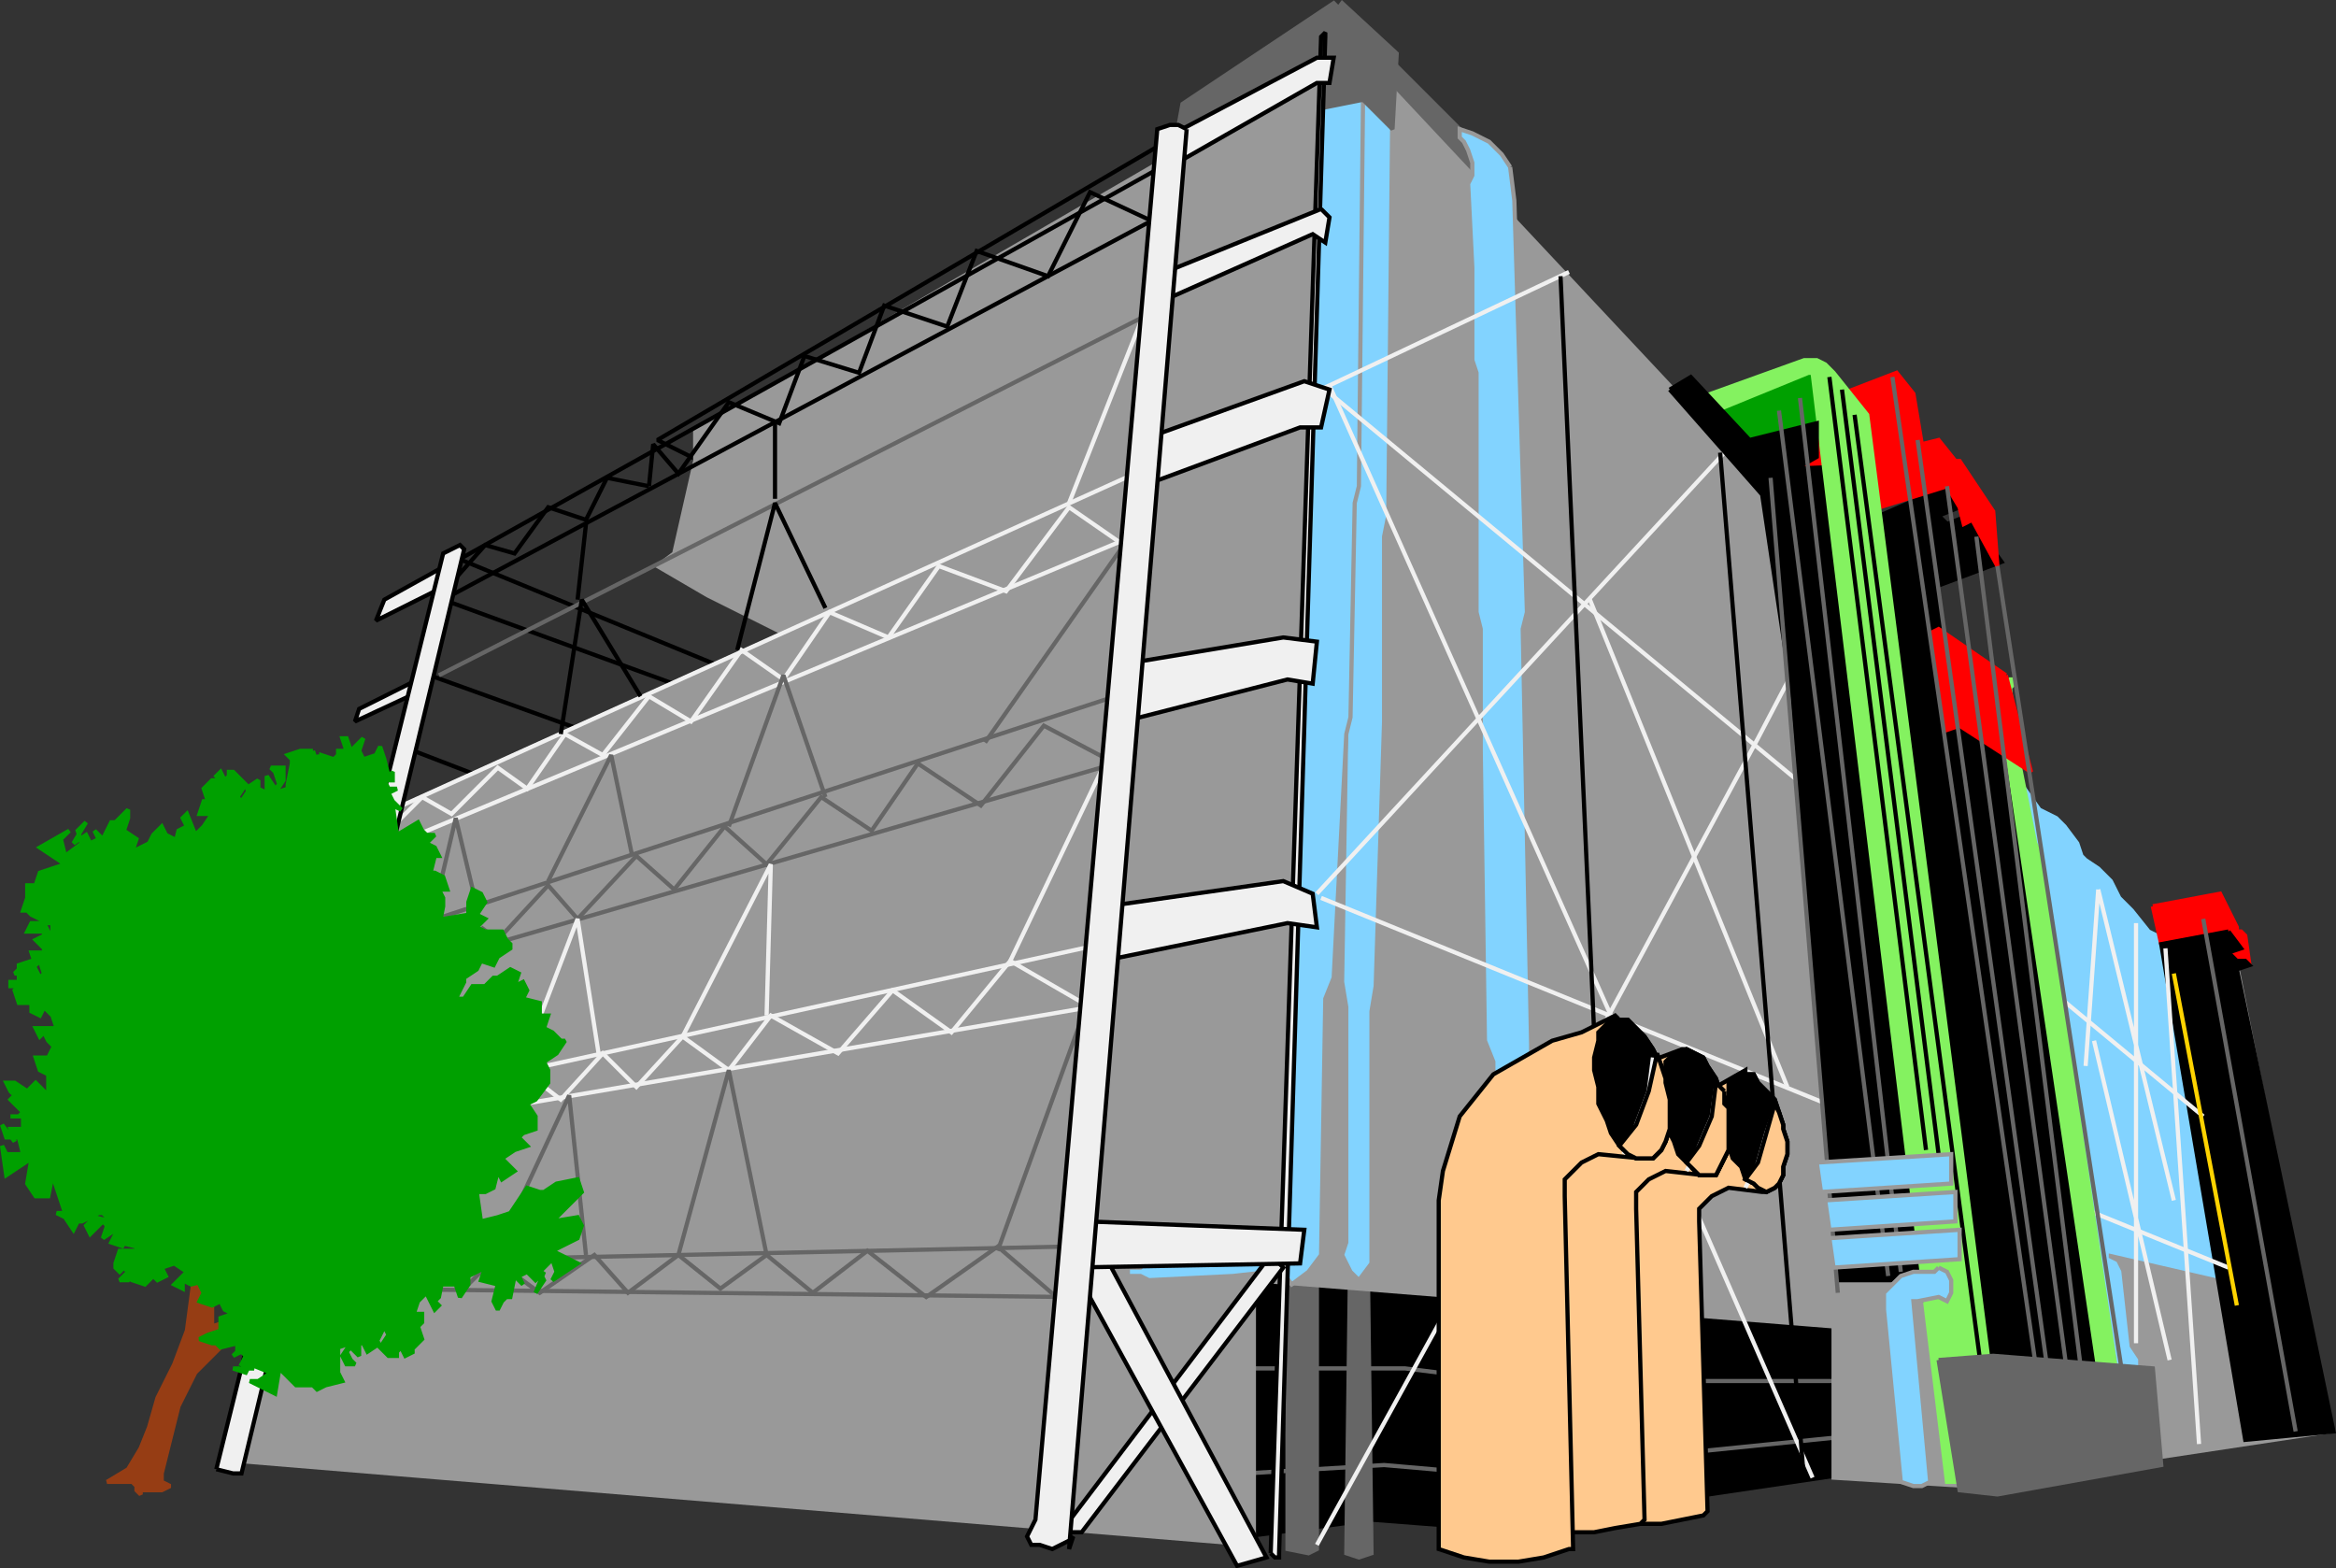 <svg xmlns="http://www.w3.org/2000/svg" width="556.099" height="373.333" version="1.2"><rect width="100%" height="100%" fill="#333333" stroke="none"/><g fill="none" fill-rule="evenodd" stroke="#000" stroke-miterlimit="2" font-family="'Sans Serif'" font-size="12.5" font-weight="400"><path d="m105.495 142.743 63 23m13-3-73-30-9 27 50 18-25 11-26-10m179-145-121 71 16 8" vector-effect="non-scaling-stroke"/><path fill="#000" d="m296.495 365.743 30-4 26 2 88-13v-42l-150-19 6 76" vector-effect="non-scaling-stroke"/><path fill="#666" stroke="#666" d="m325.495 291.743 1 78-3 1-3-1 1-77 4-1m-12 0v77l-2 1-5-1v-79l7 2" vector-effect="non-scaling-stroke"/><path stroke="#666" d="m296.495 350.743 33-2 23 2 89-9m-146-16h39l24 3h81m-143-29 36 6 22 2 87 8" vector-effect="non-scaling-stroke"/><path fill="#666" stroke="#666" d="m279.495 35.743 2-11 36-24 31 31 4 6v7l-3 1-30-10-15-1-19 3-6-2" vector-effect="non-scaling-stroke"/><path fill="#999" stroke="#999" d="m91.495 193.743 95-43-18-9-12-7 4-3 5-22v-7l157-91 104 111 88 105 3 2h15l22 111-86 13-32-2v-36l-138-11v63l-242-20 35-154" vector-effect="non-scaling-stroke"/><path fill="#82d3ff" stroke="#82d3ff" d="m485.495 192.743 4 2 2 2 3 4 1 3 1 1 3 2 3 3 2 4 3 3 4 5 2 1 2 2 1 3v3l11 73-26-6v2l2 1 1 2 2 18 2 3v2l-4-1-19-123-1-1-4-15 5 7" vector-effect="non-scaling-stroke"/><path fill="red" stroke="red" d="m512.495 215.743 2 9 18 5 2-1 1 1-1-7-1-1h-1v-1l-4-8-16 3" vector-effect="non-scaling-stroke"/><path fill="#000" d="m530.495 221.743 3 4-3 1 2 2h2l1 1-3 1 23 110-21 2-20-118 16-3" vector-effect="non-scaling-stroke"/><path fill="#82d3ff" stroke="#999" d="M323.495 21.743h8l-1 101-1 5v44l-2 63-1 6v60l-3 4-2-2-2-4 1-3v-56l-1-6 1-61 3-151" vector-effect="non-scaling-stroke"/><path fill="#82d3ff" stroke="#999" d="M268.495 301.743v2h3l2 1 20-1 9-1 2-1 3 4 4-3 3-4 1-61 2-5 3-58 1-4 1-51 1-4 1-94h-11l-3 92 1 5-1 50v5l-4 58 1 6-1 56-3 4-30 2-2 2h-3m91-262-2-3-3-3-4-2-3-1v2l1 1 1 2 1 3v3l-1 2 1 20v22l1 3v57l1 4v29l1 69 2 5v5l9-7v-2l-2-99 1-4-3-98-1-8" vector-effect="non-scaling-stroke"/><path stroke="#f0f0f0" d="m524.495 265.743-209-173m-1 121 216 88m-218-88-201 44m205-166-223 101m220 20 97-105m-97 260 70-127 35-65 11-21" vector-effect="non-scaling-stroke"/><path stroke="#f0f0f0" d="m431.495 351.743-48-110-67-150m0 0 57-27m52 194-47-116" vector-effect="non-scaling-stroke"/><path fill="#000" d="m422.495 111.743 30-11 5 5-13 5 3 12 16-7 3 5-5 2 2 2 5-2 8 11-16 6 6 32 12 10 23 144-27-2-22-19h-15l-15-193" vector-effect="non-scaling-stroke"/><path fill="red" stroke="red" d="m438.495 93.743 13-5 4 5 2 12 4-1 4 5h1l8 12 1 13-6-11-2 1-1-4-3-5-16 5-1-11-24 1 16-17" vector-effect="non-scaling-stroke"/><path fill="#00a000" stroke="#00a000" d="m403.495 97.743 12 10 18-6-1-14-29 10" vector-effect="non-scaling-stroke"/><path fill="#84f260" stroke="#84f260" d="m408.495 97.743 22-9h1l32 264h4l-3-28h9l-29-226-8-10-2-2-2-1h-3l-25 9 4 3m67 66 24 162 4-1-18-122-1-2-5-25v-2l-1-10 1-1v-1h-1l-2 2v1l-1-1" vector-effect="non-scaling-stroke"/><path stroke="#ffd300" d="m517.495 231.743 15 79" vector-effect="non-scaling-stroke"/><path fill="#82d3ff" stroke="#999" d="m461.495 301.743 2 1 1 2v3l-1 2-2-1-5 1h-1l4 43-2 1h-2l-3-1-4-41v-4l2-2 2-2 3-1h5l1-1" vector-effect="non-scaling-stroke"/><path d="m429.495 352.743-20-245m-30 138-8-180m64 24 23 184m-20-181 23 182m-20-176 30 226" vector-effect="non-scaling-stroke"/><path fill="#ffc98e" d="m420.495 283.743 2-1 1-1 1-2v-2l1-3v-3l-1-3v-1l-1-3-1-3-2-2-2-2-1-2h-2v-1l-7 4-6 1-11 7-7 9-3 10-1 6v68l5 2 5 1h5l5-1 5-1 1-1-2-69v-3l3-3 4-2 8 1h1" vector-effect="non-scaling-stroke"/><path fill="#000" d="m424.495 267.743-1-3-1-3-2-2-2-2-1-2h-3l-2 1-1 1v3l-1 2v3l1 3v4l1 3 2 2 1 3 2 1 1 1 2 1 2-1 1-1 1-2v-2l1-3v-3l-1-3v-1" vector-effect="non-scaling-stroke"/><path stroke="#f0f0f0" d="m415.495 282.743 3-6 2-7 2-6" vector-effect="non-scaling-stroke"/><path fill="#ffc98e" d="m423.495 264.743 1 3v1l1 3v3l-1 3v2l-1 2-1 1-2 1-2-1-1-1-2-1 3-4 2-7 2-7 1 2m-17 15h2l1-2 1-2 1-2v-10l-1-1-1-3-1-3-2-3-1-2-2-1-2-1h-1l-8 3-6 2-12 8-8 8-3 11-1 7v73l5 2 6 1h6l5-1 6-1 1-1-2-74v-4l3-3 4-2 9 1h1" vector-effect="non-scaling-stroke"/><path fill="#000" d="m410.495 262.743-1-3-1-3-2-3-1-2-2-1-2-1-2 1h-1l-2 2v2l-1 3v4l1 3v3l2 4 1 3 2 2 2 2 1 1h4l1-2 1-2 1-2v-10l-1-1" vector-effect="non-scaling-stroke"/><path stroke="#f0f0f0" d="m401.495 278.743 3-6 3-7 1-7" vector-effect="non-scaling-stroke"/><path fill="#ffc98e" d="M410.495 259.743v3l1 1v10l-1 2-1 2-1 2h-4l-1-1-2-2 3-4 3-7 1-8 2 2m-19 16h2l2-2 1-2 1-3v-7l-1-4v-1l-1-3-2-4-2-3-2-2-2-2h-2l-1-1-8 4-7 2-14 8-8 10-4 13-1 7v83l6 2 6 1h7l6-1 6-2h1l-2-84v-4l4-4 4-2 10 1h1" vector-effect="non-scaling-stroke"/><path fill="#000" d="m396.495 256.743-1-3-2-4-2-3-2-2-2-2h-4l-1 1-2 2v2l-1 4v3l1 4v4l2 4 1 3 2 3 2 2 2 1h4l2-2 1-2 1-3v-7l-1-4v-1" vector-effect="non-scaling-stroke"/><path stroke="#f0f0f0" d="m386.495 274.743 3-7 3-8 1-8" vector-effect="non-scaling-stroke"/><path fill="#ffc98e" d="m395.495 253.743 1 3v1l1 4v7l-1 3-1 2-2 2h-4l-2-1-2-2 4-5 3-8 2-9 1 3" vector-effect="non-scaling-stroke"/><path fill="#666" stroke="#666" d="m461.495 323.743 13-1 38 3 2 23-39 7-9-1-5-31m-145-319-2 8v13l10-2 7 7 1-18-13-12-3 4" vector-effect="non-scaling-stroke"/><path fill="#000" d="m397.495 92.743 5-3 14 15 16-4v8l-7 4 1 52-7-47-22-25" vector-effect="non-scaling-stroke"/><path fill="red" stroke="red" d="m477.495 160.743-16-11-2 1 4 23 3-1 17 11-6-23" vector-effect="non-scaling-stroke"/><path stroke="#666" d="m450.495 89.743 38 262m-32-247 32 229m-25-218 29 214m-22-202 25 199m-20-192 30 194m-77-234 24 208m-29-205 26 206m-28-190 16 194" vector-effect="non-scaling-stroke"/><path fill="#82d3ff" stroke="#999" d="m432.495 276.743 32-2v7l-31 2-1-7m2 9 31-2v7l-30 2-1-7m1 9 31-2v7l-30 2-1-7" vector-effect="non-scaling-stroke"/><path stroke="#f0f0f0" d="m515.495 225.743 8 118m-15-124v100m-9-108-3 42m2-6 18 76m-17-112 18 74" vector-effect="non-scaling-stroke"/><path d="m276.495 39.743-170 95" vector-effect="non-scaling-stroke"/><path stroke="#666" d="m104.495 160.743 171-87m-22 223-184 4m196-135-180 59" vector-effect="non-scaling-stroke"/><path fill="#f0f0f0" d="m302.495 369.743 1 1h1v-1l11-361v-1l-1 1-12 361" vector-effect="non-scaling-stroke"/><path stroke="#666" d="m524.495 218.743 22 122" vector-effect="non-scaling-stroke"/><path fill="#f0f0f0" d="m109.495 132.743-18 10-2 5 16-8-6 22-14 7-1 3 15-7 7-29 3-3m193 166-50 66h5l48-63-3-3" vector-effect="non-scaling-stroke"/><path fill="#f0f0f0" d="m254.495 299.743 40 73 7-2-38-71h-9" vector-effect="non-scaling-stroke"/><path fill="#f0f0f0" d="m314.495 49.743-37 15-23 237 55-1 1-8-52-2 4-62 44-9 7 1-1-8-7-3-42 6 4-44 39-10 6 1 1-10-8-1-36 6 5-43 35-13h5l2-9-6-2-36 13 2-32 36-16 3 2 1-6-2-2m-35-18 34-18h4l-1 6h-3l-35 20 1-8" vector-effect="non-scaling-stroke"/><path d="m277.495 50.743-172 92" vector-effect="non-scaling-stroke"/><path stroke="#f0f0f0" d="m269.495 127.743-175 73" vector-effect="non-scaling-stroke"/><path stroke="#666" d="m265.495 181.743-162 47" vector-effect="non-scaling-stroke"/><path stroke="#f0f0f0" d="m259.495 239.743-158 27" vector-effect="non-scaling-stroke"/><path stroke="#666" d="m253.495 308.743-173-2" vector-effect="non-scaling-stroke"/><path stroke="#f0f0f0" d="m267.495 129.743-13-9-15 20-16-6-12 17-14-6-11 16-10-7-12 17-10-6-11 14-9-5-9 13-7-5-11 11-7-4-8 8m167 42-19-11-14 17-14-10-13 15-16-9-10 13-11-8-11 12-8-8-10 11-9-7" vector-effect="non-scaling-stroke"/><path stroke="#666" d="m265.495 181.743-17-9-15 19-15-10-11 16-12-8-13 16-10-9-12 15-9-8-14 15-7-8-12 13-4-3m137 88-14-12-17 12-14-11-13 10-11-9-11 8-10-8-12 9-8-9-13 9-11-8-7 7m157-177-33 47" vector-effect="non-scaling-stroke"/><path stroke="#666" d="m196.495 189.743-10-29-13 36m-23 7-5-24-15 30m-17 6-5-21-4 17" vector-effect="non-scaling-stroke"/><path stroke="#f0f0f0" d="m240.495 228.743 22-46m-80 59 1-36-21 41m-20 4-5-32-13 34" vector-effect="non-scaling-stroke"/><path stroke="#666" d="m237.495 297.743 21-58m-76 59-9-44-12 44m-22 0-4-38-14 30" vector-effect="non-scaling-stroke"/><path d="m274.495 52.743-15-7-10 20-17-6-7 18-15-5-6 16-13-4-6 16-12-5-12 17-6-7-1 10m0 0-10-2-5 10-9-3-8 11-7-2-8 9m45 27-14-23-5 32" vector-effect="non-scaling-stroke"/><path stroke="#f0f0f0" d="m254.495 119.743 17-43" vector-effect="non-scaling-stroke"/><path d="m175.495 154.743 9-35 12 25m-12-44v18m-47 24 2-18" vector-effect="non-scaling-stroke"/><path fill="#f0f0f0" d="m51.495 349.743 54-218 4-2 1 1-53 220h-2l-4-1m231-319-2-1h-2l-3 1-29 331-2 4 1 2h2l3 1 2-1 2-1 1-1-1 3 28-338" vector-effect="non-scaling-stroke"/><path fill="#963d14" stroke="#963d14" d="m46.495 301.743-2 15-3 8-4 8-2 7-2 5-3 5-5 3h6l1 1v1l1 1v-1h5l2-1-2-1v-2l4-16 4-8 7-7 4-4-1-2-6 2-2 1v-1l2-1v-6l-4-7" vector-effect="non-scaling-stroke"/><path fill="#00a000" stroke="#00a000" d="M74.495 178.743h-3l-3 1 1 1v1l-1 5v1l-3 1 2-3v-3h-3l1 1 1 3-1 1-2-3v4l-2-1v-2l-3 2h1l-2 3-1-1 2-3-2-2-1-1h-1v1l-1 1-1-2-1 1 1 1h-2l-2 2 1 3h-1l-1 3h3l-2 3-2 2-2-5-1 1 1 2-2 1-1 4v-2l-2-1-1-2-2 2-1 2-2 1-2 1 1-3-3-2 1-3v-2l-2 2-1 1h-1l-2 4-1-1-1-1 1 2-2 1-1-2-3 2 3-5-2 2 1 3-4 3-1-4 2-2-7 4 6 4-6 2-1 3h-2v3l-1 3h1l1 1 4 2h1v4l-2-4h-3l-1 2h4v1l-2 1 2 2v1h-3l1 3 1-1 1 3-1 1-2-4-3 1v1l-1 1h1v2h-2v1h2l-1 1 1 3h3v2l2 1 1-2 2 2 1 3h-5l1 2 1-1 1 2 3 3-2-1-1 2h-3l1 3 2 1v5l-3-3-2 2-3-2h-2l1 2 1 1-1 1 3 3-1 1h-2 3v3h-3l1 3-3-4 1 3h3l1 4h-4l-1-2 1 7 6-4-1 6 2 3h3l1-5 1 3 2 6h-2l2 1 2 3 1-2h1l4-2h1l2 2-4-1-2 2 1 2 1-1 2-2 1 1-1 3 3-2v1l-1 2 3 1-1-1 4 1v1h-4l-1 3v1l1 1 1-1 1 1-2 2h2l1-1v1l3 1 2-2 1 1 2-1-1-2 3-1 3 2-3 3 2 1v-2l2 1 4-1-2 1 1 2-1 2 3 1 2-1 1 2 2 1-3 1v3l-3 1-2 1 3 1h1l1 1 4-1v2l-1 1 2-1 1 1-1 2 3 1h-5l3 1 1-2 5 2-3 2h-2l6 3 1-6 4 4h4l1 1 2-1 4-1-1-2v-6l3-1-2 3 1 2h2l-1-1-1-2 1-1 2 2v-3h1l1 2 3-2h-1l2-4 1 2-2 3 2 2h2v-1l1-1 1 2 2-1-2-1h2l2-2-1-3 1-1v-2h-2l1-3 2-2 2 4 1-1-1-1 1-1 1-5v2h3l1 3 2-3v-2l2-1 2-1-1 3 4 1-1 4 1 2 1-2 1-1h1l1-5 1 1 1 1-1-2 2-1 2 2 2-2-2 5 2-3-1-2 3-3 1 3-1 2 6-4-6-3 6-3 1-3-1-2-6 1 2-2 5-5-1-3-5 1-3 2h-1l-3-1-2 3-2 3-3 1-4 1-1-7h2l2-1 1-4 1 2 3-2-3-3 3-2 3-1-2-2 1-1 3-1v-3l-2-3 2-1 3-4v-3l-1-2 3-2 2-3h-1l-2-2-2-1 1-3h-2v-3l-4-1 1-2-1-2-2 1 1-3-2-1-3 2h-1l-2 2h-3l-2 3h-2l2-4v-1l3-2 1-2 3 1 1-2 3-2v-1l-1-1-1-2h-4l-2-1 2-2-2-1 2-3-1-2-2-1-1 3v3l-6 1-1 2 1-5v-2l-1-2h2l-1-3-2-1h-1l1-4h1l-1-2-2-1 2-2h-2l-1-1-1-2-5 3-1-7 2 1-2-2-1-2 2-1h-2l-1-2h2v-2l-1 1-1-4-1-3-1 2-3 1-1-2 1-3-3 3-1-3h-1l1 3h-2v1l-1 1-3-1v2l-1-2v2l-1-3" vector-effect="non-scaling-stroke"/></g></svg>
